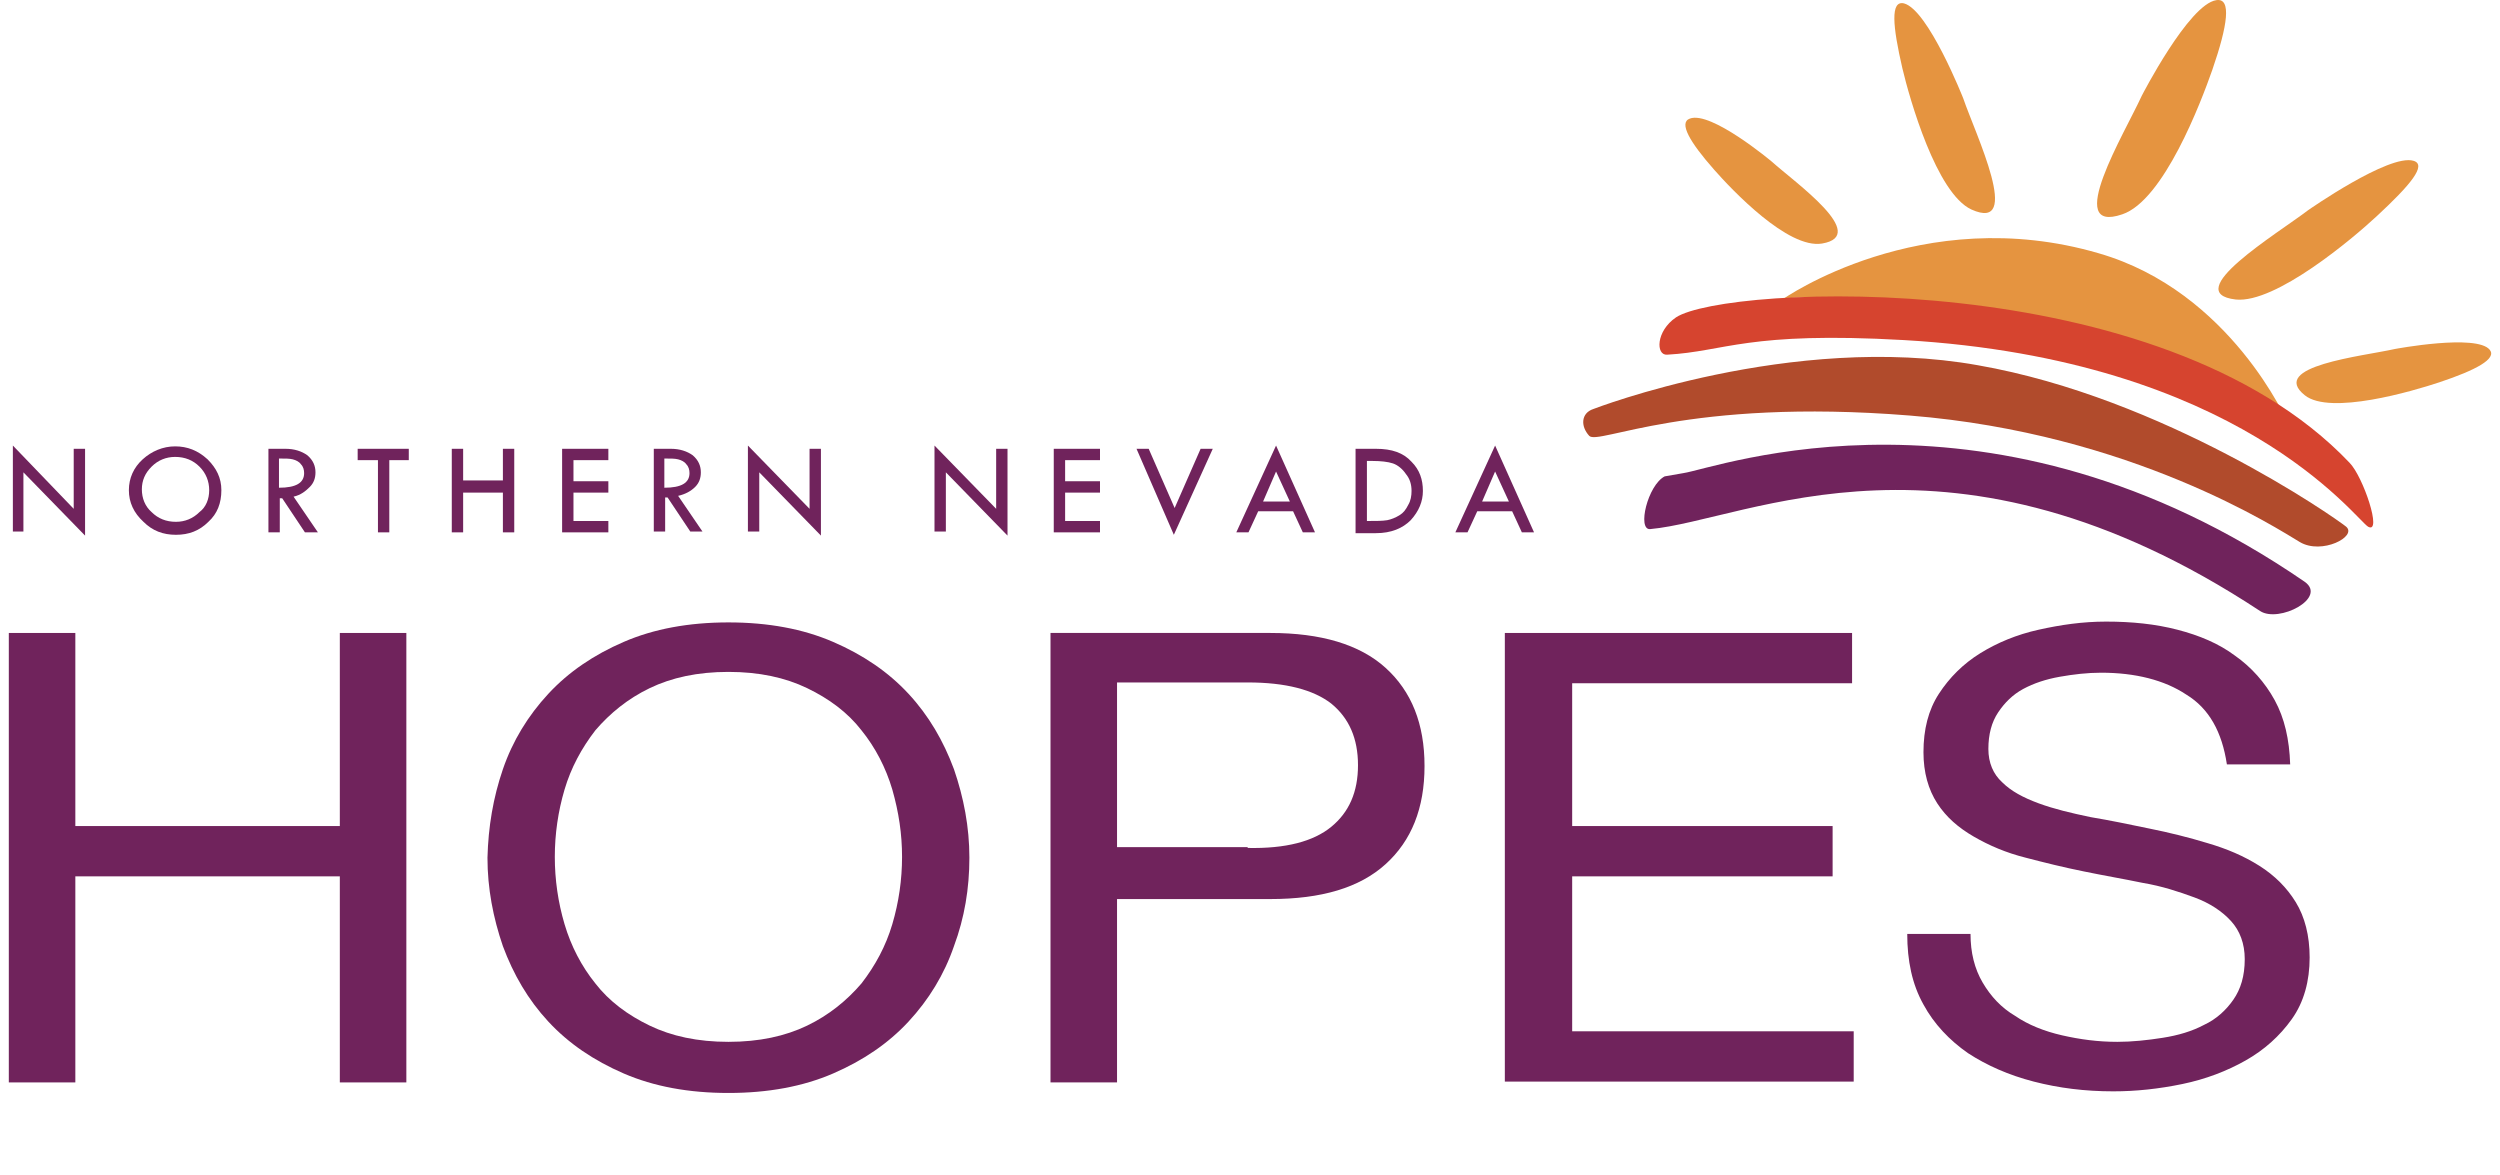 <svg xmlns="http://www.w3.org/2000/svg" width="183" height="86" viewBox="0 0 183 86" fill="none"><path d="M130.465 21.924C130.465 21.924 140.62 14.739 153.625 18.54C163.305 21.331 167.463 30.951 167.463 30.951C167.463 30.951 158.317 25.844 150.359 24.122C140.145 21.924 132.068 21.449 130.465 21.924Z" fill="#E59440"></path><path d="M121.853 34.871C120.606 35.524 119.834 38.791 120.784 38.731C127.97 38.078 142.817 29.823 165.443 44.729C166.809 45.62 170.372 43.779 168.71 42.591C145.727 26.794 125.654 34.277 123.219 34.633" fill="#70235C"></path><path d="M116.627 29.942C116.627 29.942 131.177 24.3 144.777 26.735C158.376 29.11 170.848 37.84 171.738 38.553C172.57 39.266 169.957 40.631 168.353 39.681C166.75 38.731 156.06 31.723 139.788 30.417C123.516 29.11 116.984 32.614 116.33 31.902C115.677 31.189 115.737 30.239 116.627 29.942Z" fill="#B14B2C"></path><path d="M122.685 23.231C126.307 20.856 158.139 19.312 171.976 33.862C172.985 34.871 174.411 39.147 173.342 38.553C172.332 37.9 163.899 26.319 139.373 24.894C127.911 24.241 126.307 25.726 122.032 25.963C121.2 26.023 121.2 24.241 122.685 23.231Z" fill="#D6442F"></path><path d="M156.773 7.019C156.773 7.019 160.217 0.308 162.236 0.011C163.365 -0.167 163.068 1.852 161.94 5.118C161.108 7.494 158.376 14.679 155.348 15.689C151.012 17.174 155.526 9.75 156.773 7.019Z" fill="#E59440"></path><path d="M168.947 15.392C168.947 15.392 174.886 11.235 176.667 11.77C177.677 12.067 176.43 13.551 173.995 15.808C172.213 17.471 166.572 22.222 163.662 21.925C159.505 21.45 166.69 17.114 168.947 15.392Z" fill="#E59440"></path><path d="M175.302 25.547C175.302 25.547 181.3 24.419 182.25 25.606C182.784 26.259 181.24 27.091 178.568 27.982C176.608 28.635 170.551 30.417 168.71 28.932C166.037 26.794 172.926 26.081 175.302 25.547Z" fill="#E59440"></path><path d="M129.693 11.829C129.693 11.829 125.238 8.088 123.694 8.682C122.863 8.979 123.694 10.404 125.476 12.423C126.783 13.908 130.88 18.243 133.374 17.827C136.878 17.233 131.415 13.373 129.693 11.829Z" fill="#E59440"></path><path d="M143.708 7.197C143.708 7.197 141.154 0.724 139.373 0.248C138.363 0.011 138.541 1.911 139.254 4.999C139.788 7.256 141.748 14.145 144.302 15.333C148.102 17.055 144.599 9.81 143.708 7.197Z" fill="#E59440"></path><path d="M0.942 32.614L5.396 37.246V32.852H6.227V39.206L1.714 34.574V38.909H0.942V32.614Z" fill="#70235C"></path><path d="M9.434 35.881C9.434 34.99 9.79 34.218 10.444 33.624C11.097 33.03 11.928 32.674 12.819 32.674C13.71 32.674 14.482 32.971 15.195 33.624C15.848 34.277 16.204 34.99 16.204 35.881C16.204 36.831 15.907 37.603 15.254 38.197C14.601 38.85 13.829 39.147 12.879 39.147C11.928 39.147 11.156 38.85 10.503 38.197C9.79 37.544 9.434 36.772 9.434 35.881ZM15.313 35.881C15.313 35.227 15.076 34.633 14.601 34.158C14.126 33.683 13.532 33.446 12.819 33.446C12.166 33.446 11.572 33.683 11.097 34.158C10.622 34.633 10.384 35.168 10.384 35.821C10.384 36.474 10.622 37.068 11.097 37.484C11.572 37.959 12.166 38.197 12.879 38.197C13.532 38.197 14.126 37.959 14.601 37.484C15.076 37.128 15.313 36.534 15.313 35.881Z" fill="#70235C"></path><path d="M19.589 32.852H20.896C21.549 32.852 22.084 33.03 22.499 33.327C22.915 33.683 23.093 34.099 23.093 34.574C23.093 34.989 22.974 35.346 22.678 35.643C22.381 35.94 22.024 36.237 21.49 36.355L23.271 38.968H22.321L20.658 36.474H20.48V38.968H19.649V32.852H19.589ZM20.421 33.564V35.702C21.668 35.702 22.262 35.346 22.262 34.633C22.262 34.396 22.203 34.158 22.024 33.98C21.905 33.802 21.668 33.683 21.43 33.624C21.193 33.564 20.896 33.564 20.421 33.564Z" fill="#70235C"></path><path d="M26.181 32.852H29.923V33.683H28.497V38.968H27.666V33.683H26.181V32.852Z" fill="#70235C"></path><path d="M33.07 32.852H33.902V35.168H36.812V32.852H37.643V38.968H36.812V36.059H33.902V38.968H33.07V32.852Z" fill="#70235C"></path><path d="M41.147 32.852H44.532V33.683H41.978V35.227H44.532V36.059H41.978V38.137H44.532V38.968H41.147V32.852Z" fill="#70235C"></path><path d="M47.798 32.852H49.105C49.758 32.852 50.292 33.03 50.708 33.327C51.124 33.683 51.302 34.099 51.302 34.574C51.302 34.989 51.183 35.346 50.886 35.643C50.59 35.94 50.174 36.177 49.639 36.296L51.421 38.909H50.53L48.867 36.415H48.689V38.909H47.858V32.852H47.798ZM48.63 33.564V35.702C49.877 35.702 50.471 35.346 50.471 34.633C50.471 34.396 50.411 34.158 50.233 33.98C50.114 33.802 49.877 33.683 49.639 33.624C49.402 33.564 49.105 33.564 48.63 33.564Z" fill="#70235C"></path><path d="M54.747 32.614L59.26 37.246V32.852H60.092V39.206L55.578 34.574V38.909H54.747V32.614Z" fill="#70235C"></path><path d="M68.405 32.614L72.919 37.246V32.852H73.75V39.206L69.237 34.574V38.909H68.405V32.614Z" fill="#70235C"></path><path d="M77.135 32.852H80.52V33.683H77.967V35.227H80.52V36.059H77.967V38.137H80.52V38.968H77.135V32.852Z" fill="#70235C"></path><path d="M83.193 32.852H84.084L85.984 37.187L87.885 32.852H88.775L85.925 39.147L83.193 32.852Z" fill="#70235C"></path><path d="M93.407 32.614L96.258 38.969H95.367L94.654 37.425H92.1L91.388 38.969H90.497L93.407 32.614ZM93.407 34.515L92.457 36.712H94.417L93.407 34.515Z" fill="#70235C"></path><path d="M99.227 32.852H100.712C101.899 32.852 102.731 33.148 103.325 33.802C103.919 34.396 104.156 35.108 104.156 35.94C104.156 36.712 103.859 37.424 103.265 38.078C102.672 38.672 101.84 39.028 100.712 39.028H99.227V32.852ZM100.058 33.683V38.137H100.118C100.712 38.137 101.187 38.137 101.543 38.078C101.84 38.018 102.137 37.9 102.434 37.721C102.731 37.543 102.909 37.306 103.087 36.949C103.265 36.652 103.325 36.296 103.325 35.94C103.325 35.465 103.206 35.049 102.909 34.693C102.671 34.336 102.315 34.039 101.959 33.921C101.603 33.802 101.068 33.742 100.474 33.742H100.058V33.683Z" fill="#70235C"></path><path d="M109.442 32.614L112.292 38.969H111.401L110.689 37.425H108.135L107.422 38.969H106.532L109.442 32.614ZM109.442 34.515L108.491 36.712H110.451L109.442 34.515Z" fill="#70235C"></path><path d="M5.515 46.333V60.467H24.875V46.333H29.745V79.233H24.875V64.149H5.515V79.233H0.645V46.333H5.515Z" fill="#70235C"></path><path d="M36.811 56.31C37.524 54.231 38.652 52.39 40.137 50.787C41.622 49.183 43.463 47.936 45.66 46.986C47.857 46.036 50.411 45.56 53.321 45.56C56.231 45.56 58.785 46.036 60.982 46.986C63.179 47.936 65.02 49.183 66.505 50.787C67.99 52.39 69.058 54.231 69.831 56.31C70.543 58.388 70.959 60.526 70.959 62.783C70.959 65.039 70.603 67.177 69.831 69.256C69.118 71.334 67.99 73.175 66.505 74.779C65.02 76.382 63.179 77.629 60.982 78.58C58.785 79.53 56.231 80.005 53.321 80.005C50.411 80.005 47.857 79.53 45.66 78.58C43.463 77.629 41.622 76.382 40.137 74.779C38.652 73.175 37.584 71.334 36.811 69.256C36.099 67.177 35.683 65.039 35.683 62.783C35.742 60.526 36.099 58.388 36.811 56.31ZM41.325 67.652C41.8 69.256 42.572 70.741 43.581 71.988C44.591 73.294 45.957 74.304 47.56 75.076C49.164 75.848 51.064 76.263 53.321 76.263C55.578 76.263 57.478 75.848 59.081 75.076C60.685 74.304 61.991 73.235 63.06 71.988C64.07 70.681 64.842 69.256 65.317 67.652C65.792 66.049 66.03 64.386 66.03 62.723C66.03 61.06 65.792 59.457 65.317 57.794C64.842 56.191 64.07 54.706 63.06 53.459C62.051 52.153 60.685 51.143 59.081 50.371C57.478 49.599 55.578 49.183 53.321 49.183C51.064 49.183 49.164 49.599 47.56 50.371C45.957 51.143 44.651 52.212 43.581 53.459C42.572 54.766 41.8 56.191 41.325 57.794C40.85 59.398 40.612 61.06 40.612 62.723C40.612 64.386 40.85 66.049 41.325 67.652Z" fill="#70235C"></path><path d="M92.991 46.333C96.673 46.333 99.524 47.164 101.424 48.886C103.325 50.608 104.275 52.984 104.275 56.072C104.275 59.16 103.325 61.535 101.424 63.258C99.524 64.98 96.733 65.811 92.991 65.811H81.767V79.233H76.897V46.333H92.991ZM91.329 62.07C94.12 62.129 96.139 61.595 97.445 60.526C98.752 59.457 99.405 57.972 99.405 56.013C99.405 54.053 98.752 52.568 97.445 51.499C96.139 50.49 94.12 49.955 91.329 49.955H81.767V62.011H91.329V62.07Z" fill="#70235C"></path><path d="M135.572 46.333V50.014H115.083V60.467H134.147V64.149H115.083V75.491H135.691V79.173H110.154V46.333H135.572Z" fill="#70235C"></path><path d="M160.039 50.846C158.436 49.777 156.298 49.242 153.804 49.242C152.794 49.242 151.784 49.361 150.775 49.539C149.765 49.718 148.874 50.014 148.102 50.43C147.33 50.846 146.737 51.44 146.261 52.152C145.786 52.865 145.549 53.756 145.549 54.825C145.549 55.834 145.905 56.666 146.558 57.26C147.212 57.913 148.102 58.388 149.231 58.804C150.359 59.219 151.606 59.516 153.032 59.813C154.457 60.051 155.882 60.348 157.307 60.645C158.792 60.942 160.217 61.298 161.583 61.714C163.008 62.129 164.256 62.664 165.384 63.376C166.512 64.089 167.403 64.98 168.056 66.049C168.71 67.118 169.066 68.484 169.066 70.087C169.066 71.809 168.65 73.353 167.759 74.601C166.869 75.848 165.74 76.857 164.374 77.629C163.009 78.401 161.464 78.995 159.742 79.352C158.02 79.708 156.357 79.886 154.694 79.886C152.616 79.886 150.715 79.648 148.874 79.173C147.033 78.698 145.43 77.986 144.064 77.095C142.698 76.145 141.57 74.957 140.798 73.532C139.966 72.047 139.61 70.325 139.61 68.365H144.242C144.242 69.731 144.539 70.919 145.133 71.928C145.727 72.938 146.499 73.769 147.509 74.363C148.459 75.016 149.646 75.491 150.953 75.788C152.259 76.085 153.566 76.263 154.991 76.263C156.06 76.263 157.189 76.145 158.317 75.966C159.445 75.788 160.455 75.491 161.346 75.016C162.236 74.601 162.949 73.947 163.484 73.175C164.018 72.403 164.315 71.453 164.315 70.206C164.315 69.078 163.959 68.127 163.305 67.415C162.652 66.702 161.761 66.108 160.633 65.692C159.505 65.277 158.258 64.861 156.832 64.624C155.407 64.327 153.982 64.089 152.556 63.792C151.072 63.495 149.646 63.139 148.281 62.783C146.855 62.426 145.608 61.892 144.48 61.239C143.351 60.585 142.461 59.813 141.807 58.804C141.154 57.794 140.798 56.547 140.798 55.062C140.798 53.4 141.154 51.974 141.926 50.786C142.698 49.599 143.708 48.589 144.955 47.817C146.202 47.045 147.627 46.451 149.231 46.095C150.834 45.739 152.438 45.501 154.16 45.501C156.06 45.501 157.782 45.679 159.386 46.095C160.989 46.511 162.415 47.105 163.602 47.995C164.79 48.827 165.8 49.955 166.512 51.261C167.225 52.568 167.581 54.112 167.641 55.953H163.008C162.652 53.578 161.702 51.855 160.039 50.846Z" fill="#70235C"></path></svg>